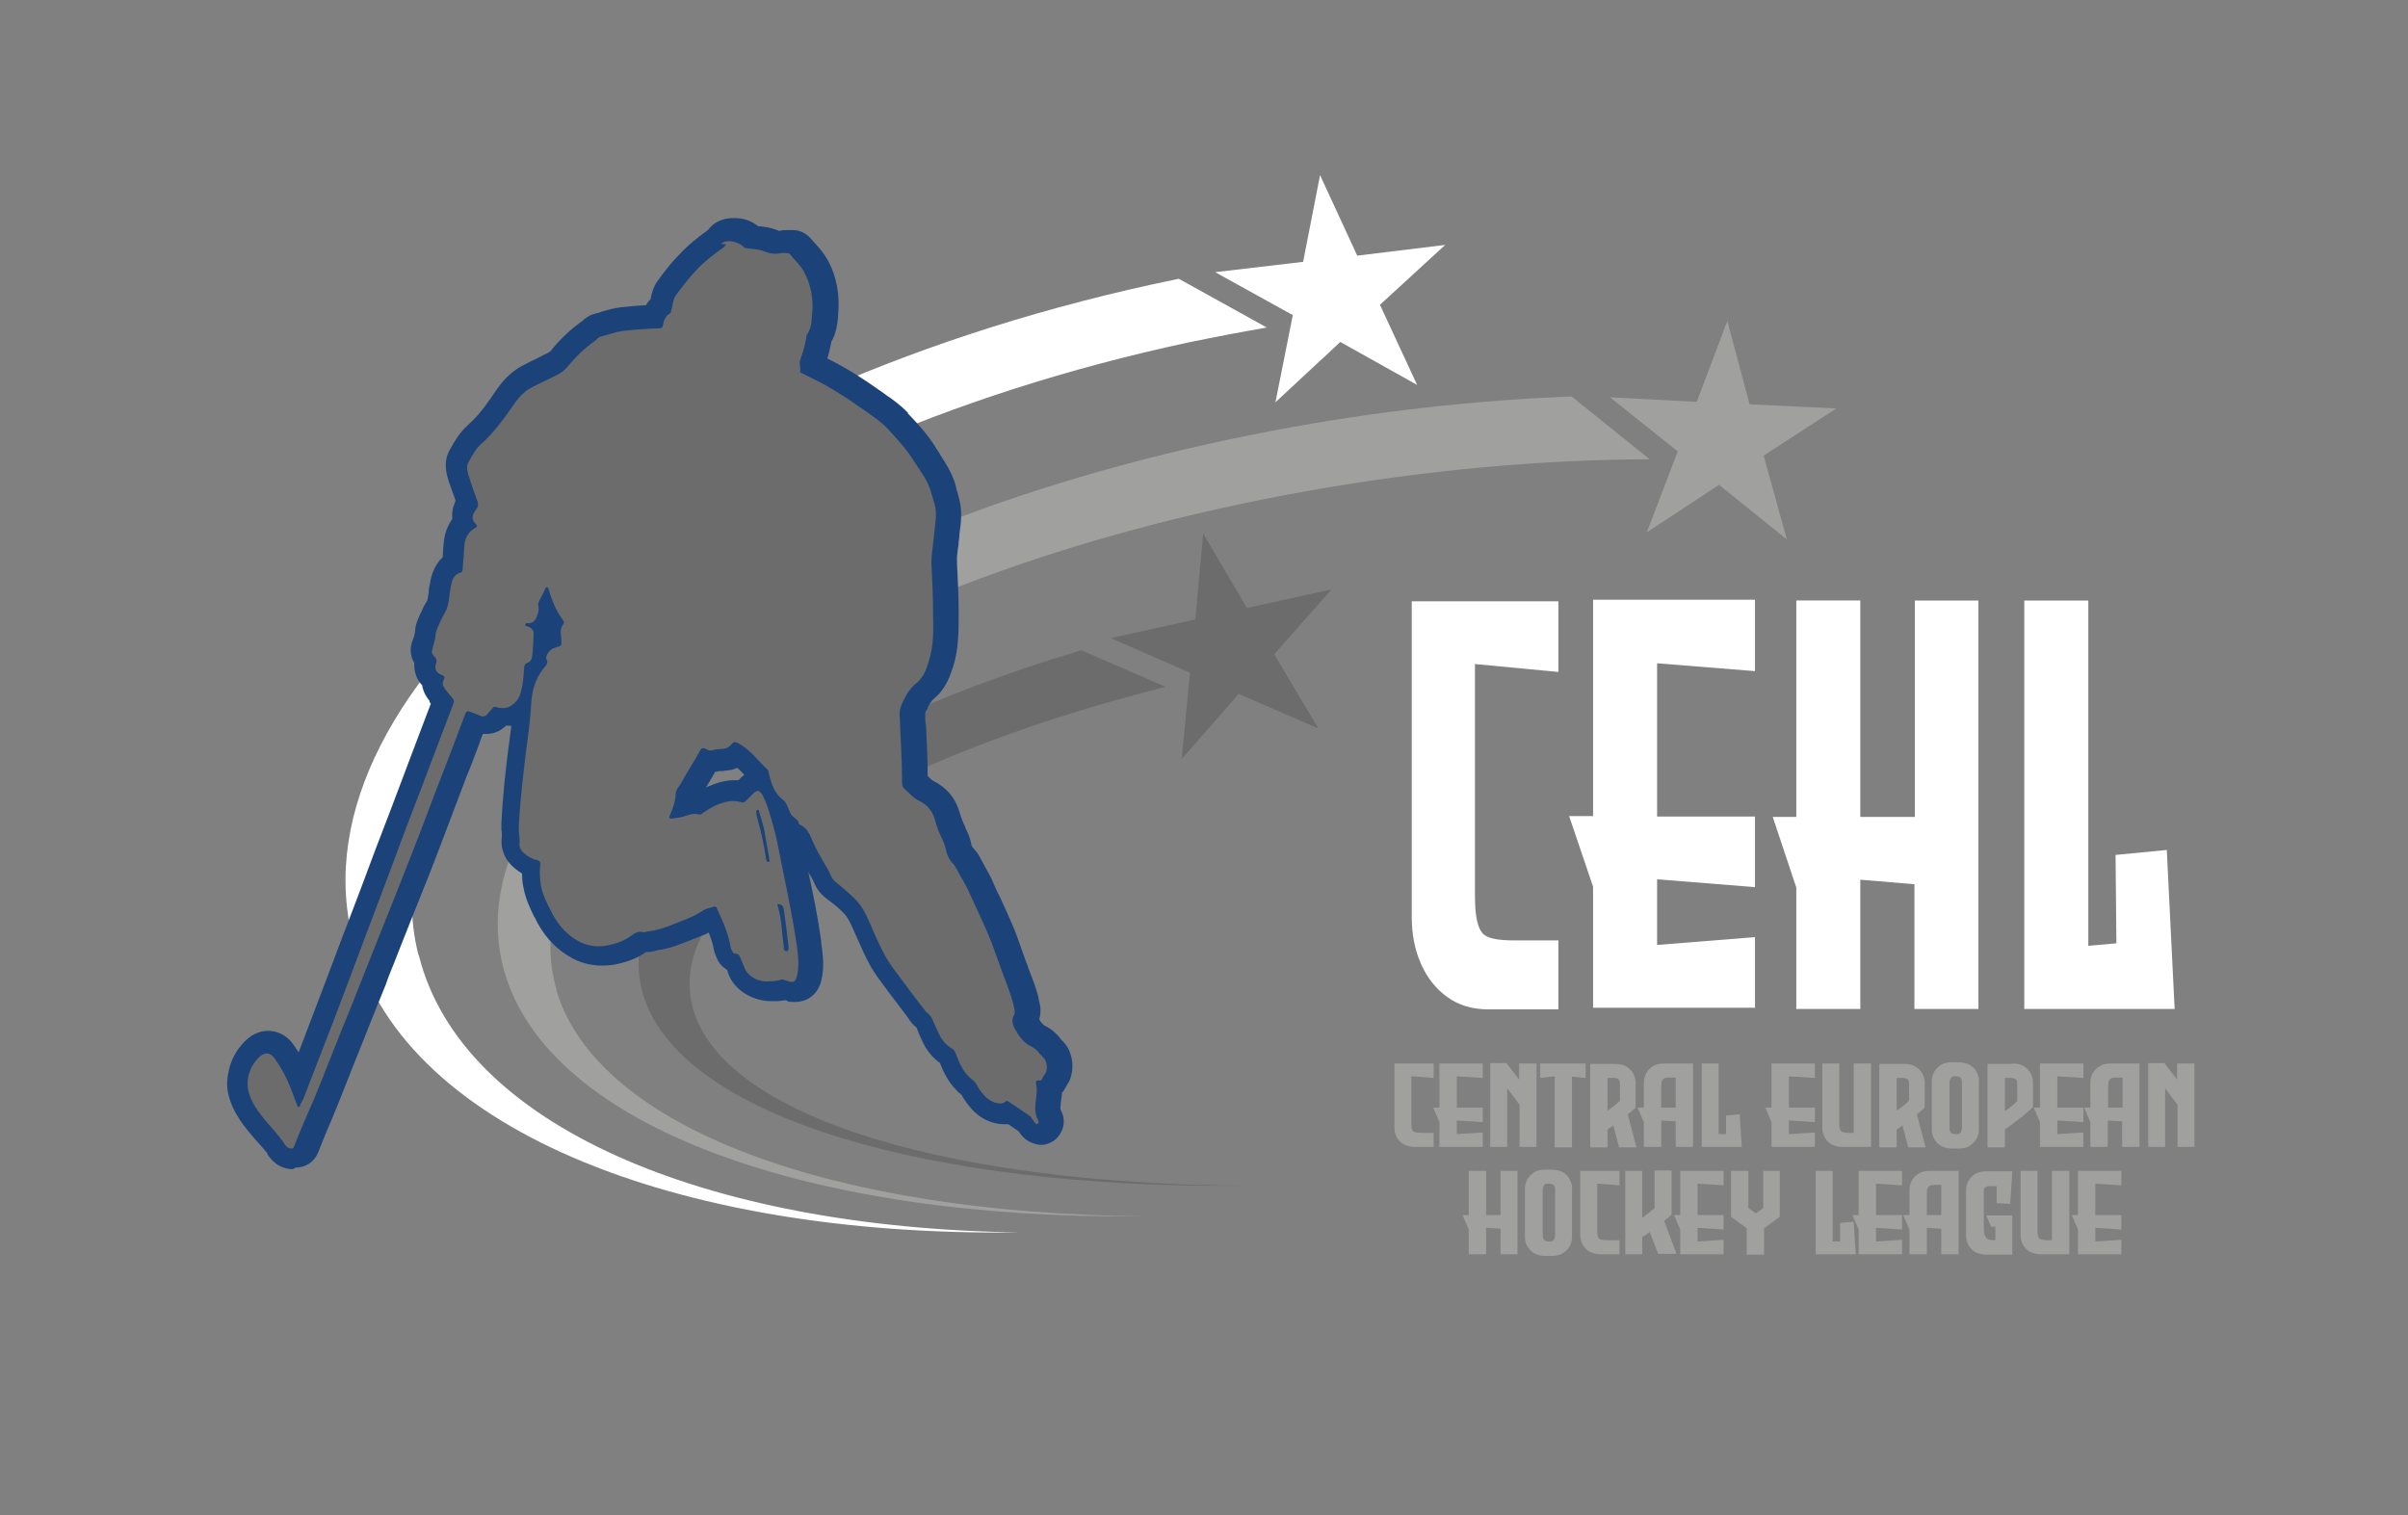 <?xml version="1.0" encoding="UTF-8"?>
<svg xmlns="http://www.w3.org/2000/svg" version="1.1" viewBox="0 0 583 366.9">
  <rect x="0" y="0" width="583" height="366.9" fill="#808080" stroke="none"/>
  <defs>
    <style>
      .cls-1, .cls-2 {
        fill: #fff;
      }

      .cls-3, .cls-2, .cls-4 {
        fill-rule: evenodd;
      }

      .cls-3, .cls-5 {
        fill: #6c6c6c;
      }

      .cls-6 {
        fill: none;
      }

      .cls-7 {
        fill: #1b4379;
      }

      .cls-8, .cls-4 {
        fill: #a0a09f;
      }
    </style>
  </defs>
  <!-- Generator: Adobe Illustrator 28.6.0, SVG Export Plug-In . SVG Version: 1.2.0 Build 709)  -->
  <g>
    <g id="Laag_1">
      <rect class="cls-6" width="1190.6" height="841.9"/>
      <rect class="cls-6" width="1190.6" height="841.9"/>
      <path class="cls-1" d="M101.3,231.2c-14.3-56.8,69.2-123.2,186.5-148.3,6.3-1.3,12.6-2.5,18.9-3.6l-21.3-11.8c-2.2.5-4.4.9-6.6,1.4-121.7,26.7-208.3,97.4-193.5,158,11.2,45.8,77.3,72.6,161.4,71.5-76.2-1.1-135-25.9-145.3-67.1"/>
      <polygon class="cls-2" points="308.8 97.4 324.5 82.8 343.1 93.2 334.1 73.8 349.9 59.3 328.6 61.9 319.6 42.4 315.5 63.4 294.2 65.9 313 76.3 308.8 97.4"/>
      <path class="cls-3" d="M261.6,157.5c-71.4,21.4-115.9,54.9-105.5,84.5,10.1,28.8,69.1,45.7,144.4,45.1-69.2-.6-122.7-15.8-132.1-41-10.6-28.3,37.9-60.6,113.8-79.8l-20.5-8.9Z"/>
      <polygon class="cls-3" points="308.5 158.4 322.4 142.7 301.9 147.2 291.3 129.2 289.4 150 268.9 154.5 288.1 162.9 286.1 183.8 299.9 168 319.2 176.4 308.5 158.4"/>
      <path class="cls-4" d="M134.8,239.8c-13.9-46.3,67.2-100.4,181.1-120.8,28.9-5.2,57.2-7.7,83.5-7.8l-18.9-15.2c-23,.9-47.2,3.5-71.9,8.2-117.3,22.1-200.8,80.8-186.5,131,10.8,37.8,74,60.1,154.6,59.3-74.4-.7-131.9-21-142-54.7"/>
      <polygon class="cls-4" points="389.8 96.2 406.2 109.3 398.7 128.9 416.2 117.4 432.6 130.6 427 110.3 444.6 98.9 423.6 97.9 418.2 77.7 410.8 97.3 389.8 96.2"/>
      <g>
        <path class="cls-8" d="M341.7,260.6h0v11.5c0,1,.2,1.7.6,1.9.3.2,1,.3,2,.3s.5,0,.7,0h2.1v3.4h-4.5c-1,0-1.9-.2-2.7-.6s-1.3-1-1.7-1.7c-.4-.7-.6-1.5-.6-2.3v-15.6h9.5v3.5l-5.3-.4Z"/>
        <path class="cls-8" d="M359,261l-6.3-.4v7.6h6.3v3.5l-6.3-.4v3.3l6.3-.4v3.5h-10.5s0-6,0-6l-1.5-3.5h1.5v-10.7h10.5v3.5Z"/>
        <path class="cls-8" d="M367.9,257.5h4.1v20.2h-4.1v-10.2l-3-4v14.2h-4.1v-20.3h4s0,.1,0,.1l3,3.9v-4Z"/>
        <path class="cls-8" d="M383.9,257.5v3.5l-3.3-.3v17.1h-4.2v-17.2l-3.5.4v-3.5h11Z"/>
        <path class="cls-8" d="M392,277.8l-1.4-5.3c-.5.4-1,.7-1.4,1v4.3h-4.2v-20.2h6c1.1,0,2,.2,2.7.6.7.4,1.3,1,1.7,1.7.4.7.6,1.5.6,2.3v6c-.6.5-1.2,1.1-1.9,1.6l2.1,8h-4.3ZM389.2,260.9v8c1-.6,2-1.4,3-2.4v-2.2c0-.8,0-1.5,0-1.9,0-.5-.1-.8-.3-1s-.5-.3-.9-.4c-.3,0-.8,0-1.4,0h-.4Z"/>
        <path class="cls-8" d="M403.1,257.5h6.8v20.2h-4.2v-6.2l-3.5-.2h0v6.4h-4.2v-6l-1.5-3.5h1.5v-6.1c0-.8.2-1.6.6-2.3.4-.7,1-1.3,1.7-1.7s1.6-.6,2.7-.6ZM402.2,268.2h3.5v-7.3h0c-.4,0-.8,0-1.1,0-.9,0-1.5,0-1.8.3-.4.2-.6.8-.6,1.9v5.2Z"/>
        <path class="cls-8" d="M421.2,269.8l.5,7.9h-9.7v-20.2h4.1v17.1h1.8c0-.1,0-4.5,0-4.5l3.3-.3Z"/>
        <path class="cls-8" d="M439.4,261l-6.3-.4v7.6h6.3v3.5l-6.3-.4v3.3l6.3-.4v3.5h-10.5s0-6,0-6l-1.5-3.5h1.5v-10.7h10.5v3.5Z"/>
        <path class="cls-8" d="M448.9,257.5h4.1v20.2h-6.8c-1,0-1.9-.2-2.7-.6s-1.3-1-1.7-1.7c-.4-.7-.6-1.5-.6-2.3v-15.6h4.1v14.6c0,1,.2,1.7.6,1.9.4.2,1.1.3,2.1.3s.4,0,.6,0h.2v-16.8Z"/>
        <path class="cls-8" d="M462,277.8l-1.4-5.3c-.5.4-1,.7-1.4,1v4.3h-4.2v-20.2h6c1.1,0,2,.2,2.7.6.7.4,1.3,1,1.7,1.7.4.7.6,1.5.6,2.3v6c-.6.5-1.2,1.1-1.9,1.6l2.1,8h-4.3ZM459.2,260.9v8c1-.6,2-1.4,3-2.4v-2.2c0-.8,0-1.5,0-1.9,0-.5-.1-.8-.3-1s-.5-.3-.9-.4c-.3,0-.8,0-1.4,0h-.4Z"/>
        <path class="cls-8" d="M479,260.5c0,.1,0,.3.1.6s0,.4,0,.6v11.8c0,.8-.2,1.6-.6,2.3s-1,1.2-1.7,1.7c-.7.4-1.6.6-2.7.6h-1.4c-1,0-1.9-.2-2.7-.6-.7-.4-1.3-1-1.7-1.7s-.6-1.5-.6-2.3v-11.7c0-.8.2-1.6.6-2.3s1-1.2,1.7-1.7c.7-.4,1.6-.6,2.7-.6h1.4c1.3,0,2.4.3,3.2.9.8.6,1.4,1.4,1.6,2.4ZM475,264c0-.9,0-1.6,0-2.1,0-.5-.2-.8-.4-1-.2-.2-.6-.3-1.1-.3s-.9,0-1.1.3c-.2.2-.3.5-.4,1,0,.5,0,1.2,0,2.1v7.2c0,.9,0,1.6,0,2.1,0,.5.2.8.4,1,.2.2.6.3,1.1.3s.9,0,1.1-.3c.2-.2.3-.5.4-1,0-.5,0-1.2,0-2.1v-7.2Z"/>
        <path class="cls-8" d="M487.2,257.5c1.1,0,2,.2,2.7.6.7.4,1.3,1,1.7,1.7.4.7.6,1.5.6,2.3v6c-1,.9-2.1,1.8-3.3,2.8-1.3,1-2.4,1.8-3.5,2.6v4.3h-4.2v-20.2h6ZM488.4,266.5v-2.2c0-.8,0-1.5,0-1.9,0-.5-.1-.8-.3-1s-.5-.3-.9-.4c-.3,0-.8,0-1.4,0h-.4v8c1-.6,2-1.4,3-2.4Z"/>
        <path class="cls-8" d="M504.4,261l-6.3-.4v7.6h6.3v3.5l-6.3-.4v3.3l6.3-.4v3.5h-10.5s0-6,0-6l-1.5-3.5h1.5v-10.7h10.5v3.5Z"/>
        <path class="cls-8" d="M511.2,257.5h6.8v20.2h-4.2v-6.2l-3.5-.2h0v6.4h-4.2v-6l-1.5-3.5h1.5v-6.1c0-.8.2-1.6.6-2.3.4-.7,1-1.3,1.7-1.7s1.6-.6,2.7-.6ZM510.4,268.2h3.5v-7.3h0c-.4,0-.8,0-1.1,0-.9,0-1.5,0-1.8.3-.4.2-.6.8-.6,1.9v5.2Z"/>
        <path class="cls-8" d="M527.2,257.5h4.1v20.2h-4.1v-10.2l-3-4v14.2h-4.1v-20.3h4s0,.1,0,.1l3,3.9v-4Z"/>
      </g>
      <g>
        <path class="cls-8" d="M363.3,283.5h4.1v20.2h-4.1v-6.2l-3.5-.2h0v6.4h-4.2v-6l-1.5-3.5h1.5v-10.7h4.2v10.7h3.5v-10.7Z"/>
        <path class="cls-8" d="M380.5,286.5c0,.1,0,.3.1.6s0,.4,0,.6v11.8c0,.8-.2,1.6-.6,2.3s-1,1.2-1.7,1.7c-.7.4-1.6.6-2.7.6h-1.4c-1,0-1.9-.2-2.7-.6-.7-.4-1.3-1-1.7-1.7s-.6-1.5-.6-2.3v-11.7c0-.8.2-1.6.6-2.3s1-1.2,1.7-1.7c.7-.4,1.6-.6,2.7-.6h1.4c1.3,0,2.4.3,3.2.9.8.6,1.4,1.4,1.6,2.4ZM376.5,290c0-.9,0-1.6,0-2.1,0-.5-.2-.8-.4-1-.2-.2-.6-.3-1.1-.3s-.9,0-1.1.3c-.2.2-.3.5-.4,1,0,.5,0,1.2,0,2.1v7.2c0,.9,0,1.6,0,2.1,0,.5.2.8.4,1,.2.2.6.3,1.1.3s.9,0,1.1-.3c.2-.2.3-.5.4-1,0-.5,0-1.2,0-2.1v-7.2Z"/>
        <path class="cls-8" d="M386.7,286.6h0v11.5c0,1,.2,1.7.6,1.9.3.2,1,.3,2,.3s.5,0,.7,0h2.1v3.4h-4.5c-1,0-1.9-.2-2.7-.6s-1.3-1-1.7-1.7c-.4-.7-.6-1.5-.6-2.3v-15.6h9.5v3.5l-5.3-.4Z"/>
        <path class="cls-8" d="M401.5,303.7l-2.1-5.4c-.7.5-1.2.9-1.8,1.2v4.2h-4.1v-20.2h4.1v11.4c.8-.6,1.8-1.4,3-2.4v-9.1h4.1v10.7c-.5.5-1.1,1-1.8,1.5l3,8h-4.5Z"/>
        <path class="cls-8" d="M417.3,287l-6.3-.4v7.6h6.3v3.5l-6.3-.4v3.3l6.3-.4v3.5h-10.5s0-6,0-6l-1.5-3.5h1.5v-10.7h10.5v3.5Z"/>
        <path class="cls-8" d="M430.9,283.5v11.1l-3.8,2.8v6.4h-4.2v-6.4l-3.8-2.8v-11.1h4.2v9l1.8,1.3,1.8-1.3v-9h4.2Z"/>
        <path class="cls-8" d="M448.8,295.8l.5,7.9h-9.7v-20.2h4.1v17.1h1.8c0-.1,0-4.5,0-4.5l3.3-.3Z"/>
        <path class="cls-8" d="M460.5,287l-6.3-.4v7.6h6.3v3.5l-6.3-.4v3.3l6.3-.4v3.5h-10.5s0-6,0-6l-1.5-3.5h1.5v-10.7h10.5v3.5Z"/>
        <path class="cls-8" d="M467.4,283.5h6.8v20.2h-4.2v-6.2l-3.5-.2h0v6.4h-4.2v-6l-1.5-3.5h1.5v-6.1c0-.8.2-1.6.6-2.3.4-.7,1-1.3,1.7-1.7s1.6-.6,2.7-.6ZM466.5,294.2h3.5v-7.3h0c-.4,0-.8,0-1.1,0-.9,0-1.5,0-1.8.3-.4.2-.6.8-.6,1.9v5.2Z"/>
        <path class="cls-8" d="M482.1,297.1l-1.2-2.8h6.3s0,9.5,0,9.5h-6.2c-1,0-1.9-.2-2.7-.6s-1.3-1-1.7-1.7-.6-1.5-.6-2.3v-11c0-.8.2-1.6.6-2.3.4-.7,1-1.3,1.7-1.7s1.6-.6,2.7-.6h6.2l-.5,7.9-3.3-.2v-4.1h-.3c-.7,0-1.2,0-1.6,0-.4,0-.7.2-.9.3-.2.2-.3.4-.3.7,0,.3,0,.7,0,1.2v8c0,1.2.2,2,.7,2.4.4.4,1.1.5,2.1.5h0v-3.3h-1Z"/>
        <path class="cls-8" d="M496.9,283.5h4.1v20.2h-6.8c-1,0-1.9-.2-2.7-.6s-1.3-1-1.7-1.7c-.4-.7-.6-1.5-.6-2.3v-15.6h4.1v14.6c0,1,.2,1.7.6,1.9.4.2,1.1.3,2.1.3s.4,0,.6,0h.2v-16.8Z"/>
        <path class="cls-8" d="M513.6,287l-6.3-.4v7.6h6.3v3.5l-6.3-.4v3.3l6.3-.4v3.5h-10.5s0-6,0-6l-1.5-3.5h1.5v-10.7h10.5v3.5Z"/>
      </g>
      <g>
        <path class="cls-1" d="M357.1,160.7h0v56.2c0,5.1.7,8.2,2.2,9.4,1.2,1,3.7,1.4,7.4,1.4s1.8,0,2.8,0h7.8v16.7h-16.9c-3.9,0-7.3-1-10-3-2.8-2-4.9-4.7-6.4-8.1-1.5-3.4-2.2-7.2-2.2-11.3v-76.4h35.5v17.1l-20-1.9Z"/>
        <path class="cls-1" d="M424.9,162.5l-23.7-1.9v37.1h23.7v17.1l-23.7-1.9v15.9l23.7-1.9v17.1h-39.2c0,0,0-29.3,0-29.3l-5.8-17.1h5.8v-52.4h39.2v17.1Z"/>
        <path class="cls-1" d="M463.5,145.4h15.5v98.9h-15.5v-30.2l-13.1-1.1h0v31.3h-15.5v-29.4l-5.7-17.1h5.7v-52.4h15.5v52.4h13.2v-52.4Z"/>
        <path class="cls-1" d="M524.6,205.8l1.9,38.5h-36.4v-98.9h15.5v83.6h.1l6.7-.6-.2-21.4,12.4-1.2Z"/>
      </g>
      <path class="cls-7" d="M70.9,283.1c-1.4,0-2.9-.5-4-1.3-1.1-.8-1.8-1.8-2.2-2.4v-.2c-.9-1.1-1.8-2.1-2.8-3.2-2.6-3-5.5-6.4-6.6-11-.4-1.6-.4-3.4,0-5.3.5-2.9,1.9-5.5,4-7.6,2.1-2.1,4.2-2.5,5.6-2.5s4.1.4,6.2,3.4c.4.6.8,1.2,1.2,1.8l1.3-3.4c1.8-4.7,3.6-9.5,5.4-14.2.9-2.3,1.7-4.6,2.6-6.9.9-2.4,1.8-4.8,2.7-7.1,1-2.6,4.8-12.6,5.7-15.1.7-1.9,1.4-3.8,2.2-5.8.8-2,1.5-4,2.3-6l7.1-18.8c.9-2.4,1.8-4.7,2.7-7.1-.1-.1-.2-.3-.3-.5v-.2c-.5-.6-1.5-1.9-1.8-3.8-1.4-1.4-2-3.4-1.9-5.4-.9-1.5-1.1-3.1-.6-4.8,0-.3.2-.6.3-.9.3-.8.5-1.6.5-2.1.1-1.6.7-2.8,1.1-3.7,0-.2.2-.4.3-.6.4-1,.8-1.8,1.2-2.4.2-.3.4-.7.4-.8.1-.5.2-1.1.3-1.9,0-.7.2-1.6.4-2.5v-.2c.3-1.2.9-3.8,3-5.7,0-1.1.1-2.1.2-3.2.2-2.6,1-4.5,2.1-6-.1-.9,0-1.9.2-2.8.2-.6.4-1.1.6-1.7-.6-1.7-1.2-3.3-1.7-4.8-.4-1.4-1.4-4.3.2-7.3,1.1-2,2.4-4.3,4.5-6.2,1.7-1.5,3.3-3.3,5.1-5.9.3-.4.6-.8.9-1.3,1.4-2.1,3.2-4.7,6.2-6.6,1-.6,2.1-1.1,3-1.6.5-.2,1-.5,1.5-.7.5-.3,1-.5,1.5-.8.9-.4,1.5-.7,1.8-1,2.3-2.9,4.9-5.3,7.7-7.3h0c.5-.5,1.6-1.4,3.2-1.8.6-.1,1.2-.3,1.7-.5,1.3-.4,2.8-.8,4.4-1,1.9-.2,3.9-.4,6.1-.5.3-.5.6-1,1.1-1.4.2-1.2.6-3,1.8-4.6,1.8-2.5,3.4-4.5,5.1-6.2,2.3-2.5,4.9-4.5,7-6,.1-.1.2-.3.4-.5,1.4-1.6,3.5-2.4,5.8-2.4s3.8.5,5.3,1.5c.3.2.5.4.8.5.1,0,.2,0,.3,0,1.1.1,2.6.3,4.1.9.4.2.6.2.7.2.6-.2,1.2-.2,1.9-.2s.7,0,1,0h.2c1.9,0,3.5.9,4.6,2.3.3.3.6.7.9,1,.9,1,2,2.2,2.9,3.8,2.3,4.1,3.1,8.7,2.6,13.6v.5c-.2,1.6-.4,3.7-1.6,5.8-.3,1.5-.6,2.9-1,4.1,4.9,2.4,9.4,5.4,13.5,8.3l.8.6c1.7,1.1,3.5,2.5,5.2,4.2v.2c2.5,2.6,4.9,5.2,6.9,8.5.3.5.7,1,1,1.6,1.4,2.2,3,4.6,3.8,7.8,0,.4.2.8.3,1.2.4,1.5,1,3.4.9,5.7,0,1.5-.2,2.9-.4,4.3,0,.7-.1,1.3-.2,2,0,.6-.1,1.2-.2,1.8-.1,1.1-.3,2-.2,2.8v.7c.2,3.8.4,7.7.4,11.7v1c0,3.7,0,7.9-1.3,12.1-.7,2.1-1.7,5.4-4.6,7.8-.6.5-1.1,1.2-1.6,2.2v.3c-.3.3-.5.7-.6,1,0,1.1,0,2.2.2,3.2.2,4,.4,8,.4,12.1.5.5,1,1,1.4,1.2,3.2,1.6,5.3,4.1,6.3,7.5.4,1.3.8,2.5,1.4,3.6v.2c.5,1,1.1,2.2,1.4,3.7.1.8.4,1.1.6,1.3.6.7,1.2,1.4,1.5,2.1.4.7.8,1.5,1.2,2.2.7,1.3,1.5,2.6,2.1,4.1.5,1.1,1,2.3,1.6,3.4,1.3,2.9,2.7,5.8,3.9,8.9l2.5,7c.2.5.4.9.5,1.4.9,2.3,1.9,4.7,2.5,7.4v.2c.3,1,.7,2.8.1,4.7.4.7.9,1.3,1.3,1.5,1.6.8,2.9,1.9,4,3.4t0,0s0,0,.1.1c.6.6,1.6,1.6,2.1,3.2.8,2.2.7,4.5-.1,6.5-.3.7-.7,1.2-.9,1.6-.3.6-.6,1.1-1,1.5,0,.9-.2,1.8-.3,2.6v.4c-.2.8,0,1,0,1.1.1.3.3.6.4.9.9,2.4,0,5-1.9,6.5-1,.7-2.1,1.1-3.3,1.1s-3.1-.7-4.2-1.8c-.4-.4-.7-.8-.9-1.1,0,0-.2-.3-.3-.4,0,0-1.9-1.3-2.5-1.7-.4,0-.7,0-1.1,0-.7,0-1.4-.1-1.8-.2-3.8-.8-5.9-3.2-7.4-5.3-.3-.4-.5-.8-.8-1.2,0,0,0-.2-.1-.3-3-2.4-4.5-5.6-5.3-7.8-1.9-1.4-3.3-3.1-4.3-5.3-.3-.6-.5-1.2-.8-1.8l-.4-1c0-.2-.2-.4-.2-.5-.9-.7-1.4-1.4-1.7-1.8h0c0-.1-.9-1.3-.9-1.3-1.2-1.6-2.5-3.3-3.7-4.9-.4-.5-.8-1-1.2-1.6-1.2-1.6-2.5-3.3-3.6-5.2-1.3-2.3-2.3-4.7-3.3-6.9-.3-.6-.5-1.2-.8-1.8-.6-1.4-1.2-2.7-1.9-3.6-1-1.2-2.4-2.4-3.6-3.3-.1-.1-.3-.2-.4-.3-1.1-.8-2.8-2.1-3.7-4.4-.3-.7-.7-1.4-1.2-2.2,0-.1-.2-.3-.2-.4,1.1,5,2.3,10.8,3.1,16.7v.3c.4,2.8.9,6,0,9.5-1,3.7-3.9,5-6.2,5s-1.5-.1-2.3-.4c-.1,0-.2,0-.3,0-.7.1-1.4.2-1.9.2h-.5c-.3,0-.7,0-1,0-4,0-8.9-2.4-10.4-7,0-.2-.1-.4-.2-.6-1-.6-1.9-1.5-2.4-2.7h0c-.2-.5-.6-1.3-.8-2.3-.2-1.3-.7-2.7-1.2-4-.7.4-1.5.7-2.3,1-.6.2-1.2.5-1.8.7-2.5,1-5.3,2.2-8.5,2.6-.5.2-1.2.4-2.2.4s-.3,0-.4,0c-1.9,1.4-4.2,2.3-6.9,2.9-1.2.3-2.5.4-3.7.4-3,0-5.8-.8-8.3-2.4-3.4-2.1-6.1-5.2-8-9.2l-.2-.3c-.9-1.9-2-4.1-2.5-6.7-.3-1.2-.4-2.5-.4-3.7-.7-.4-1.2-.8-1.7-1.2-2.4-1.9-3.6-4.7-3.2-7.6,0-.1,0-.5,0-.8s0-.6-.1-1v-.2c0-.4,0-.9,0-1.5.3-6.3,1-12.6,1.7-18.1l.2-1.4c.2-1.4.3-2.7.5-4-.4,0-.8,0-1.1,0s-.1,0-.2,0c-1.3,1.3-2.9,2-4.7,2s-.6,0-.9,0c-.5,1.3-.9,2.5-1.4,3.8-.8,2.1-1.6,4.3-2.5,6.4-1.4,3.7-2.8,7.4-4.2,11.1-2.5,6.6-4.5,11.9-6.5,16.8-.9,2.2-1.7,4.3-2.6,6.5-.8,2.1-1.7,4.2-2.5,6.3-.6,1.5-1.2,3.1-1.8,4.6-.7,1.7-1.4,3.4-2,5.2-.9,2.3-1.9,4.6-2.8,6.9-.8,2.1-1.7,4.2-2.5,6.3-.8,2-1.6,4-2.4,6-1.3,3.4-2.7,6.7-4,10.1-.5,1.3-1,2.3-1.4,3.4-1,2.3-1.9,4.4-3.3,8-.9,2.2-3,3.6-5.4,3.6ZM173.1,187c-.4.6-.7,1.2-1,1.7-.4.7-.8,1.3-1.2,2,.3-.2.6-.3.9-.4,2.3-1,4.2-1.4,6.2-1.4s.5,0,.8,0c0,0,.2-.2.2-.2.2-.2.6-.6,1.2-1.1-.6-.6-1.1-1.2-1.7-1.7-.6.3-1.3.5-2,.6-.5,0-1,.1-1.5.2-.3,0-.7,0-.8,0-.4.1-.8.2-1.2.2Z"/>
      <path class="cls-5" d="M189.8,229.5c-.1-1.1-.3-2.2-.4-3.4-.2-2.4-.5-4.8-1.2-7.2,1.2,0,1.5.6,1.6,1.5.4,2.9.8,5.8,1.1,8.8,0,0,0,.2,0,.3,0,.3,0,.8-.4.8,0,0,0,0-.1,0-.4,0-.6-.4-.7-.7M185.7,208.5c-.2-.3-.3-.7-.3-1.1-.5-3.2-1.2-6.3-2.1-9.5-.1-.4-.2-.8-.2-1.2,0-.3,0-.6.3-.6.4,0,.4.3.4.5.5,1.8,1.2,3.6,1.4,5.4.3,1.9.7,3.7,1,5.6,0,.2,0,.4.1.6,0,.2,0,.5-.2.5,0,0,0,0-.1,0-.2,0-.3-.1-.4-.3M175.8,59.1c-.3.3-.3.6-.6.8-2.4,1.7-4.8,3.5-6.8,5.7-1.7,1.8-3.2,3.8-4.7,5.8-.8,1.1-.8,2.5-1.2,3.8,0,.2,0,.5-.3.7-1.1.6-1.5,1.7-1.7,2.9-.1.7-.5.7-1.1.7-2.8.1-5.6.3-8.3.6-1.9.2-3.7.9-5.6,1.4-.6.1-.9.6-1.4,1-2.6,1.8-4.8,4-6.8,6.4-1.3,1.6-3.2,2.2-4.9,3.1-1.4.7-2.8,1.3-4.2,2.1-2.6,1.6-3.9,4.1-5.6,6.4-1.8,2.4-3.6,4.8-5.9,6.8-1.5,1.3-2.4,3-3.3,4.7-.6,1.1-.2,2.2.1,3.3.6,1.9,1.3,3.9,2,5.8.3.8.4,1.5-.2,2.2-.3.4-.6.9-.8,1.4-.2.9.1,1.6.7,2.2.4.4.4.6-.1.9-1.9,1-2.6,2.7-2.7,4.7-.1,1.8-.2,3.5-.4,5.3,0,.3,0,.7-.4.8-1.9.5-2.2,2.1-2.5,3.7-.3,1.5-.3,3.1-.8,4.7-.4,1.3-1.2,2.3-1.7,3.5-.4,1-1,2-1.1,3-.1,1.4-.6,2.7-.9,4-.2.7.3,1.1.7,1.6.4.4.5.8.3,1.4-.4,1.2-.2,2.3,1.1,2.8,1.1.5,1.1.5.6,1.6-.4,1.1.4,1.8.9,2.5.4.6,1,1.1,1.4,1.7.3.4.4.7.2,1.2-1.6,4.3-3.3,8.6-4.9,12.9-1.9,5.1-3.8,10.1-5.8,15.2-1.5,3.9-2.9,7.8-4.4,11.8-1.9,5-3.8,10.1-5.7,15.1-1.8,4.7-3.5,9.4-5.3,14.1-1.9,5.1-3.9,10.3-5.9,15.4-1.3,3.4-2.6,6.7-3.9,10.1-.3.9-.8,1.8-1.2,2.6,0,.2-.1.5-.4.5-.3,0-.3-.3-.4-.5-.7-1.8-1.3-3.6-2.1-5.4-.9-2.1-2-4-3.3-5.8-1.1-1.6-2.5-1.6-3.9-.2-1.3,1.3-2.2,3-2.5,4.7-.2,1.1-.2,2.2,0,3.2,1.1,4.9,5.5,8.4,8.4,12.4.3.5.6,1,1.1,1.4.4.3,1.3.5,1.5,0,2.1-5.3,3.1-7.5,4.8-11.4,2.2-5.3,4.3-10.7,6.4-16,1.8-4.4,3.6-8.8,5.3-13.2,1.3-3.3,2.6-6.5,3.9-9.8,1.7-4.3,3.4-8.5,5.1-12.8,2.2-5.6,4.4-11.1,6.5-16.7,2.2-5.9,4.5-11.7,6.7-17.5,1-2.6,1.9-5.1,2.9-7.7.2-.5.5-.6,1-.4.8.3,1.7.6,2.5,1,.7.3,1.3.2,1.8-.4.4-.5.8-.9,1.2-1.4.3-.3.5-.5.9-.3,2,.6,3.4.2,4.8-1.3,1.1-1.2,1.3-2.7,1.6-4.1.2-1.3.3-2.7.4-4.1,0-.6.2-1,.8-1.2.7-.3,1-.7,1.1-1.4.3-1.9.3-3.8.4-5.7,0-.9-.6-1.4-1.4-1.7-.3-.1-.7-.1-.6-.5,0-.4.5-.3.7-.3,1,0,1.6-.5,2-1.5.4-.9.7-1.8.4-2.8-.1-.5.2-1,.4-1.4.4-.9,1-1.7,1.3-2.7,0-.2.2-.3.5-.3.2,0,.3.3.3.4.8,2.8,1.9,5.4,3.6,7.7.2.3.2.5,0,.8-.8,1-.7,2.2-.5,3.3,0,.2,0,.4,0,.6.1,1.4.1,1.3-1.2,1.7-1,.3-1.7.8-2.2,1.7-.2.4-.4.9-.2,1.2.5.9,0,1.4-.5,2-2.2,2.6-3,5.6-3.2,8.9-.2,4-.8,8-1.3,11.9-.7,5.9-1.4,11.7-1.7,17.6,0,.3,0,.7,0,1,0,1,.3,1.9.2,2.9-.2,1.1.3,2.1,1.2,2.8.9.7,1.8,1.3,2.9,1.5.8.2,1,.6.9,1.3-.2,1.7-.1,3.4.2,5.1.4,2.1,1.4,4,2.3,5.8,1.4,2.9,3.3,5.4,6.1,7.1,2.5,1.6,5.3,2,8.2,1.3,1.9-.4,3.7-1.1,5.3-2.3.8-.6,1.7-1.1,2.8-.8.5.1.9-.2,1.4-.2,3.3-.4,6.3-1.9,9.4-3.1,1.3-.5,2.6-1.2,3.8-2,.8-.5,1.8-.6,2.6-.9.3,0,.5,0,.6.3,1.4,3,2.8,6.1,3.4,9.5,0,.4.3.8.5,1.2.1.3.3.4.6.4.7,0,1,.4,1.2.9.3.8.7,1.6,1,2.4.8,2.4,3.8,3.7,6,3.4,1,0,2-.1,2.9-.4.6-.2,1.2.3,1.8.4,1.2.4,1.7,0,2-1.1.7-2.6.3-5.1,0-7.7-.8-5.5-1.9-10.9-3-16.3-.9-4.1-1.5-8.2-2.6-12.2-.7-2.4-1.3-4.9-2.4-7.2,0-.2-.2-.4-.3-.6-.8-1.3-1.3-1.3-2.4-.2-.5.5-1,1-1.5,1.5-.4.5-.8.6-1.4.4-2.1-.6-4.1,0-6,.8-1.1.5-2.2,1.2-3.2,1.9-.2.2-.5.4-.9.3-1.4-.4-2.7.2-4,.6-.9.2-1.7.3-2.6.4-.5,0-.7-.1-.5-.6.8-1.7,1.4-3.5,1.5-5.4,0-1,.8-1.7,1.3-2.6,1.4-2.6,3.1-5.1,4.5-7.7.4-.8.8-.9,1.6-.5.4.2.8.4,1.2.3,1-.3,2-.3,3-.4.8-.1,1.5-.5,2-1.2.4-.5.8-.5,1.4-.2,3,1.5,4.8,4.2,7.1,6.3.4.3.4.9.5,1.3.6,2.4,1.3,4.6,3.4,6.2.9.7,1.2,2,1.7,3.1.2.4.4.7.8,1,.5.4,1.2.8,1.3,1.6,0,.1.2.2.3.3,1.8.8,2.4,2.5,3.1,4.1.8,1.8,1.8,3.6,2.8,5.3.6,1,1.2,1.9,1.6,3,.5,1.2,1.6,1.8,2.5,2.6,1.5,1.3,3.1,2.6,4.3,4.1,1.1,1.4,1.9,3.1,2.6,4.7,1.2,2.8,2.4,5.6,3.9,8.3,1.3,2.2,2.9,4.2,4.4,6.2,1.5,2.1,3.1,4.1,4.6,6.1.3.3.5.7.8,1,1.1.7,1.5,1.8,1.9,2.8.4.8.7,1.6,1.1,2.4.7,1.5,1.8,2.8,3.2,3.6.5.3.7.7.9,1.2.9,2.4,1.9,4.8,4.1,6.4.8.6,1.2,1.6,1.7,2.4,1.1,1.5,2.3,2.8,4.2,3.2.7.1,1.4.2,1.9-.3.4-.3.6-.3,1,0,1.7,1.1,3.3,2.3,5,3.4.4.2.5.7.8,1,.2.3.4.6.6.8.2.2.4.3.6,0,.2-.1.2-.3.1-.5,0-.1,0-.2-.1-.3-.7-1.3-.7-2.7-.6-4.1.2-1.6.5-3.2.1-4.8,0-.4.1-.8.7-.7.6.1.8-.2.9-.6.2-.5.6-.8.8-1.3.4-.8.3-1.9,0-2.7-.3-.8-1-1.3-1.5-1.9-.6-.8-1.3-1.4-2.2-1.8-1.8-.9-2.9-2.6-3.8-4.2-.4-.8-.9-2-.3-3.1.5-.8.2-1.7,0-2.6-.7-2.8-1.8-5.5-2.8-8.2l-2.5-6.9c-1.6-4.1-3.6-8.1-5.4-12.1-.9-2.1-2.2-4-3.2-6-.2-.3-.4-.7-.7-1-1.1-1.1-1.6-2.4-1.9-3.9-.2-.9-.6-1.8-1-2.6-.7-1.4-1.2-2.9-1.6-4.4-.6-2-1.8-3.4-3.6-4.3-1.5-.7-2.6-2-3.8-3.1-.5-.4-.5-1-.5-1.6,0-5.5-.4-11-.6-16.5,0-1.3.6-2.5,1.2-3.7.7-1.4,1.6-2.7,2.9-3.7,1.7-1.4,2.4-3.4,3-5.4,1.2-3.8,1.1-7.6,1-11.5,0-4.1-.2-8.1-.4-12.2,0-1.8.3-3.6.5-5.4.2-2,.5-4.1.6-6.1.1-1.8-.6-3.6-1.1-5.3-.7-3-2.6-5.3-4.2-7.8-1.8-2.9-4.1-5.4-6.4-7.9-1.5-1.6-3.3-2.8-5.1-4.1-4.4-3.1-8.9-6.1-13.8-8.4-.6-.3-1.2-.6-1.8-.9-.2-.1-.5-.2-.5-.4.2-.9-.2-1.9,0-2.7.6-1.8,1.2-3.6,1.5-5.5,0-.3,0-.6.2-.8,1-1.5,1.1-3.1,1.2-4.8.4-3.7-.2-7.2-2-10.5-.9-1.6-2.2-2.7-3.3-4.1-.2-.2-.5-.3-.8-.3-.5,0-1-.1-1.5,0-1.4.3-2.6.1-3.9-.4-1.4-.6-3-.6-4.4-.8-.7-.1-.9-.7-1.6-1-.7-.4-1.7-.7-2.6-.7s-1.5.2-2,.7"/>
    </g>
  </g>
</svg>